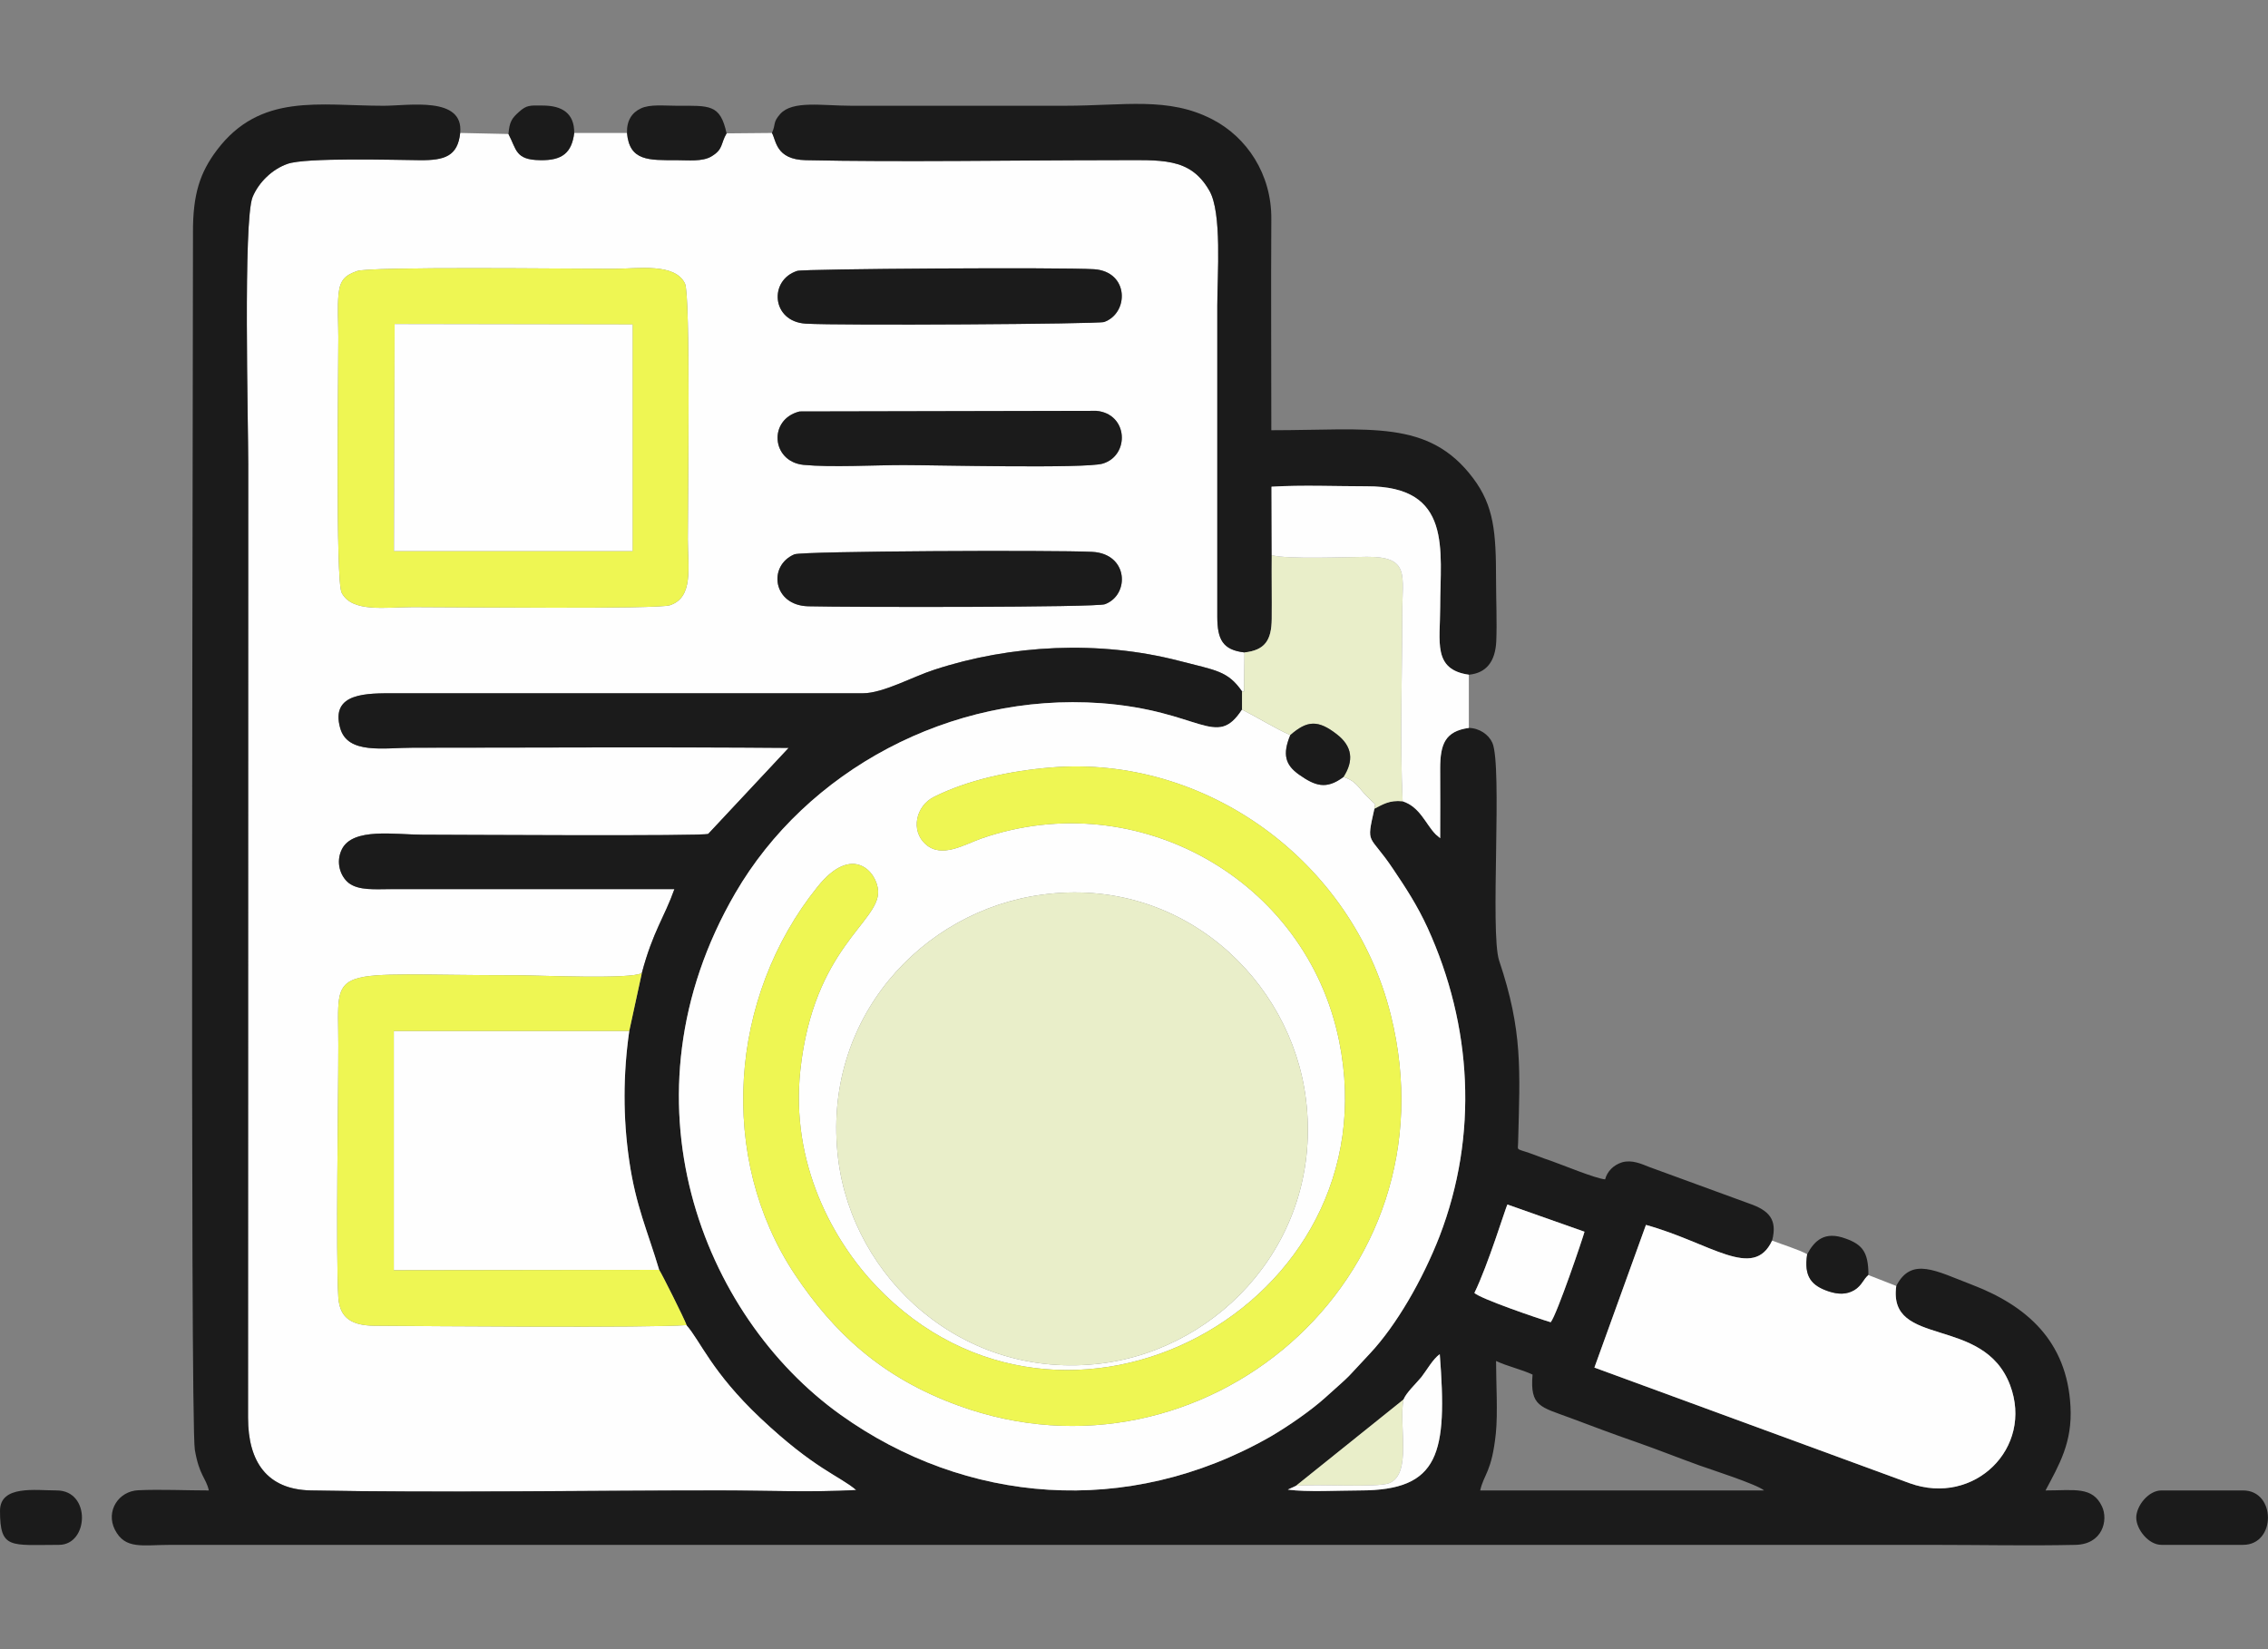<?xml version="1.0" encoding="UTF-8"?>
<!DOCTYPE svg PUBLIC "-//W3C//DTD SVG 1.1//EN" "http://www.w3.org/Graphics/SVG/1.1/DTD/svg11.dtd">
<!-- Creator: CorelDRAW SE -->
<svg xmlns="http://www.w3.org/2000/svg" xml:space="preserve" width="110px" height="80px" version="1.1" style="shape-rendering:geometricPrecision; text-rendering:geometricPrecision; image-rendering:optimizeQuality; fill-rule:evenodd; clip-rule:evenodd"
viewBox="0 0 110 80"
 xmlns:xlink="http://www.w3.org/1999/xlink">
 <rect x="0" y="0" width="110" height="80" fill="#808080" stroke="none"/>
 <defs>
  <style type="text/css">
   <![CDATA[
    .fil1 {fill:#1B1B1B}
    .fil2 {fill:#E9EEC9}
    .fil3 {fill:#EEF653}
    .fil0 {fill:#FEFEFE}
   ]]>
  </style>
 </defs>
 <g id="Warstwa_x0020_1">
  <g id="_860497864">
   <path class="fil0" d="M38.53 26.89c0.4,-0.16 12.62,-0.21 14.44,-0.12 1.77,0.09 1.83,2.09 0.62,2.54 -0.41,0.16 -12.4,0.15 -14.39,0.1 -1.72,-0.04 -1.97,-1.97 -0.67,-2.52zm-21.22 -13.74c0.61,-0.23 10.38,-0.11 12.42,-0.11 1.23,0 2.99,-0.3 3.49,0.71 0.28,0.57 0.14,10.41 0.14,12.41 0,1.36 0.29,2.82 -0.87,3.2 -0.59,0.2 -10.43,0.09 -12.45,0.09 -1.33,0 -2.97,0.28 -3.47,-0.7 -0.3,-0.58 -0.16,-10.38 -0.16,-12.39 0,-0.62 -0.05,-1.51 0.01,-2.09 0.07,-0.71 0.34,-0.92 0.89,-1.12zm35.86 6.78c1.56,0.14 1.63,2.17 0.31,2.56 -0.84,0.25 -8.18,0.07 -9.66,0.07 -1.42,0 -3.5,0.12 -4.85,-0.01 -1.56,-0.16 -1.72,-2.21 -0.19,-2.59l14.39 -0.03zm-14.5 -6.79c0.31,-0.1 12.82,-0.18 14.4,-0.08 1.7,0.12 1.69,2.13 0.48,2.56 -0.28,0.1 -12.82,0.18 -14.47,0.08 -1.67,-0.1 -1.8,-2.12 -0.41,-2.56zm-5.37 51.14c-1.82,0.14 -12.28,0.05 -15.13,0.03 -1.07,-0.01 -1.69,-0.34 -1.76,-1.37 -0.13,-2.19 0,-9.46 0,-12.23 0,-4.05 -0.72,-3.4 8.69,-3.4 1.04,0 5.52,0.21 6.03,-0.11 0.54,-2.03 1.1,-2.71 1.58,-4.07l-13.77 0c-0.72,0 -1.54,0.08 -2.03,-0.3 -0.4,-0.32 -0.64,-1 -0.33,-1.63 0.53,-1.07 2.58,-0.71 3.9,-0.71 1.38,0 13.65,0.08 13.87,-0.04l3.9 -4.17c-6.07,-0.05 -12.14,-0.01 -18.21,-0.01 -1.41,0 -3.18,0.34 -3.54,-0.95 -0.49,-1.74 1.32,-1.69 2.66,-1.69l22.69 0c0.98,0 2.43,-0.81 3.46,-1.14 3.72,-1.22 7.99,-1.44 11.89,-0.43 1.77,0.46 2.35,0.48 3.04,1.48l0.1 0 0.02 -1.89c-1.05,-0.12 -1.32,-0.62 -1.32,-1.74l0 -15.09c0,-1.45 0.24,-4.52 -0.39,-5.58 -0.94,-1.63 -2.32,-1.47 -4.59,-1.47 -4.68,0 -10.42,0.1 -14.98,0 -1.46,-0.03 -1.43,-0.96 -1.64,-1.32l-2.2 0.02c-0.3,0.51 -0.15,0.77 -0.74,1.12 -0.44,0.26 -1.12,0.18 -1.69,0.18 -1.34,0 -2.28,0.05 -2.4,-1.32l-2.56 0c-0.12,0.96 -0.58,1.34 -1.64,1.32 -1.23,-0.01 -1.15,-0.52 -1.55,-1.27l-2.34 -0.05c-0.12,1.13 -0.76,1.33 -1.95,1.32 -1.21,-0.01 -5.56,-0.14 -6.43,0.18 -0.74,0.26 -1.39,0.89 -1.69,1.61 -0.46,1.16 -0.21,10.91 -0.21,12.96l-0.01 46.25c0,2.14 0.92,3.49 3.05,3.53 6.34,0.12 13.36,0 19.83,0 2.13,0 4.51,0.1 6.62,-0.02 -0.82,-0.7 -2.01,-1.01 -4.65,-3.5 -2.36,-2.23 -2.9,-3.73 -3.58,-4.5z"/>
   <path class="fil1" d="M62.85 72.08l5.22 -4.19c0.15,-0.35 0.58,-0.74 0.87,-1.09 0.25,-0.32 0.56,-0.88 0.89,-1.11 0.37,4.8 0.01,6.61 -3.87,6.61 -1.02,0 -2.55,0.09 -3.5,-0.04l0.39 -0.18zm22.71 0.22l-13.77 0c0.19,-0.82 0.56,-0.88 0.76,-2.77 0.1,-0.98 0.01,-2.48 0.01,-3.51 0.55,0.26 1.24,0.41 1.77,0.66 -0.13,1.56 0.38,1.56 1.85,2.11 1.02,0.38 2.04,0.77 3.14,1.15 1.09,0.38 2.08,0.78 3.14,1.16 0.44,0.16 2.75,0.9 3.1,1.2zm-10.35 -8.16c-0.61,-0.18 -3.41,-1.14 -3.7,-1.42 0.66,-1.35 1.51,-4.12 1.6,-4.29l3.74 1.32c-0.06,0.25 -1.34,4.03 -1.64,4.39zm16.76 -1.76c-0.42,3.03 4.23,1.4 5.52,4.81 1.15,3.05 -1.74,5.89 -4.87,4.76l-15.29 -5.61 2.5 -6.92c3.14,0.87 5.21,2.71 6.12,0.76 0.26,-1.01 -0.13,-1.46 -1.12,-1.8l-4.84 -1.77c-0.38,-0.15 -0.83,-0.36 -1.31,-0.23 -0.42,0.13 -0.73,0.44 -0.83,0.83 -0.47,-0.04 -2.06,-0.7 -2.63,-0.9 -0.22,-0.07 -0.4,-0.14 -0.64,-0.23 -1.11,-0.43 -0.96,-0.19 -0.95,-0.66 0.09,-3.54 0.23,-5.4 -0.92,-8.82 -0.45,-1.35 0.17,-9.45 -0.33,-10.57 -0.18,-0.4 -0.63,-0.71 -1.14,-0.72 -1.14,0.16 -1.39,0.77 -1.39,1.97 0.01,1.12 0,2.25 0,3.38l-0.15 -0.13c-0.03,-0.02 -0.05,-0.04 -0.08,-0.07 -0.47,-0.48 -0.75,-1.32 -1.59,-1.59 -0.65,-0.07 -0.99,0.17 -1.37,0.36 -0.41,1.83 -0.27,1.16 0.91,2.93 0.6,0.89 1.17,1.76 1.67,2.85 2.16,4.74 2.47,10.04 0.58,14.96 -0.83,2.13 -2.1,4.32 -3.36,5.67 -1.31,1.39 -0.7,0.83 -2.22,2.19 -0.66,0.59 -1.73,1.34 -2.64,1.87 -6.93,3.95 -14.79,3.25 -20.83,-1.07 -6.72,-4.8 -10.88,-15.36 -5.11,-25.3 3.45,-5.94 10.41,-9.74 17.73,-9.22 4.86,0.36 5.59,2.25 6.85,0.31l0 -0.88c-0.69,-1 -1.27,-1.02 -3.04,-1.48 -3.9,-1.01 -8.17,-0.79 -11.89,0.43 -1.03,0.33 -2.48,1.14 -3.46,1.14l-22.69 0c-1.34,0 -3.15,-0.05 -2.66,1.69 0.36,1.29 2.13,0.95 3.54,0.95 6.07,0 12.14,-0.04 18.21,0.01l-3.9 4.17c-0.22,0.12 -12.49,0.04 -13.87,0.04 -1.32,0 -3.37,-0.36 -3.9,0.71 -0.31,0.63 -0.07,1.31 0.33,1.63 0.49,0.38 1.31,0.3 2.03,0.3l13.77 0c-0.48,1.36 -1.04,2.04 -1.58,4.07l-0.61 2.81c-0.3,2.1 -0.31,4.21 0,6.31 0.32,2.19 0.89,3.4 1.45,5.28 0.12,0.17 1.23,2.39 1.33,2.68 0.68,0.77 1.22,2.27 3.58,4.5 2.64,2.49 3.83,2.8 4.65,3.5 -2.11,0.12 -4.49,0.02 -6.62,0.02 -6.47,0 -13.49,0.12 -19.83,0 -2.13,-0.04 -3.05,-1.39 -3.05,-3.53l0.01 -46.25c0,-2.05 -0.25,-11.8 0.21,-12.96 0.3,-0.72 0.95,-1.35 1.69,-1.61 0.87,-0.32 5.22,-0.19 6.43,-0.18 1.19,0.01 1.83,-0.19 1.95,-1.32 0.18,-1.8 -2.5,-1.32 -3.71,-1.32 -3.12,0 -5.98,-0.64 -8.09,2.15 -0.82,1.09 -1.17,2.14 -1.16,4.01 0.01,4.19 -0.15,57.63 0.09,59.04 0.22,1.27 0.53,1.33 0.68,1.97 -1.1,0 -2.33,-0.06 -3.42,-0.01 -0.96,0.04 -1.59,1.01 -1.14,1.91 0.5,0.98 1.33,0.74 2.69,0.74l85.56 0c2.26,0 4.57,0.05 6.83,0 1.33,-0.02 1.61,-1.2 1.3,-1.86 -0.46,-0.99 -1.35,-0.78 -2.74,-0.78 0.65,-1.23 1.31,-2.32 1.21,-4.08 -0.17,-3.18 -2.14,-4.89 -4.78,-5.9 -1.73,-0.66 -2.93,-1.38 -3.67,0.06z"/>
   <path class="fil0" d="M50.54 43.4c6.75,-0.92 12.09,4.12 12.8,9.93 0.83,6.72 -4.09,12.08 -9.92,12.81 -6.73,0.83 -12.07,-4.14 -12.77,-9.94 -0.82,-6.76 4.06,-12.02 9.89,-12.8zm0.43 -6.17c7.49,-0.62 14.62,4.53 16.48,11.99 3.22,12.87 -9.16,23.26 -20.95,18.97 -3.76,-1.36 -6.08,-3.57 -7.95,-6.37 -3.75,-5.65 -3.21,-13.44 1.1,-18.8 1.7,-2.13 2.9,-0.71 2.94,0.21 0.06,1.51 -3.12,2.74 -3.77,8.66 -0.5,4.57 1.6,8.31 3.68,10.5 9.1,9.54 25.07,0.97 22.45,-11.89 -1.59,-7.85 -9.79,-12.42 -17.31,-9.84 -0.87,0.3 -1.96,1 -2.75,0.29 -0.73,-0.65 -0.48,-1.86 0.42,-2.3 1.61,-0.8 3.61,-1.25 5.66,-1.42zm15.69 2c0.04,-0.35 0.11,-0.11 -0.21,-0.45 -0.17,-0.18 -0.2,-0.19 -0.38,-0.4 -0.27,-0.33 -0.46,-0.55 -0.91,-0.69 -0.84,0.63 -1.38,0.43 -2.15,-0.11 -0.67,-0.47 -0.82,-0.98 -0.43,-1.92 -0.74,-0.33 -1.65,-0.89 -2.34,-1.24 -1.26,1.94 -1.99,0.05 -6.85,-0.31 -7.32,-0.52 -14.28,3.28 -17.73,9.22 -5.77,9.94 -1.61,20.5 5.11,25.3 6.04,4.32 13.9,5.02 20.83,1.07 0.91,-0.53 1.98,-1.28 2.64,-1.87 1.52,-1.36 0.91,-0.8 2.22,-2.19 1.26,-1.35 2.53,-3.54 3.36,-5.67 1.89,-4.92 1.58,-10.22 -0.58,-14.96 -0.5,-1.09 -1.07,-1.96 -1.67,-2.85 -1.18,-1.77 -1.32,-1.1 -0.91,-2.93z"/>
   <path class="fil2" d="M50.54 43.4c-5.83,0.78 -10.71,6.04 -9.89,12.8 0.7,5.8 6.04,10.77 12.77,9.94 5.83,-0.73 10.75,-6.09 9.92,-12.81 -0.71,-5.81 -6.05,-10.85 -12.8,-9.93z"/>
   <path class="fil3" d="M50.97 37.23c-2.05,0.17 -4.05,0.62 -5.66,1.42 -0.9,0.44 -1.15,1.65 -0.42,2.3 0.79,0.71 1.88,0.01 2.75,-0.29 7.52,-2.58 15.72,1.99 17.31,9.84 2.62,12.86 -13.35,21.43 -22.45,11.89 -2.08,-2.19 -4.18,-5.93 -3.68,-10.5 0.65,-5.92 3.83,-7.15 3.77,-8.66 -0.04,-0.92 -1.24,-2.34 -2.94,-0.21 -4.31,5.36 -4.85,13.15 -1.1,18.8 1.87,2.8 4.19,5.01 7.95,6.37 11.79,4.29 24.17,-6.1 20.95,-18.97 -1.86,-7.46 -8.99,-12.61 -16.48,-11.99z"/>
   <path class="fil1" d="M37.44 6.45c0.21,0.36 0.18,1.29 1.64,1.32 4.56,0.1 10.3,0 14.98,0 2.27,0 3.65,-0.16 4.59,1.47 0.63,1.06 0.39,4.13 0.39,5.58l0 15.09c0,1.12 0.27,1.62 1.32,1.74 1,-0.11 1.31,-0.6 1.32,-1.63 0.01,-1.03 -0.01,-2.06 0,-3.09l-0.01 -3.32c1.47,-0.09 3.13,-0.02 4.62,-0.02 4.18,-0.01 3.56,3.1 3.56,5.87 0,1.67 -0.37,3.02 1.39,3.27 0.86,-0.08 1.28,-0.65 1.33,-1.61 0.04,-0.96 -0.01,-2.02 -0.01,-2.98 0,-2.33 -0.1,-3.59 -1.11,-4.94 -2.16,-2.88 -5.01,-2.33 -9.79,-2.33 0,-3.41 -0.02,-6.83 0,-10.24 0.02,-2.18 -1.19,-3.98 -2.86,-4.84 -2.14,-1.11 -4.26,-0.66 -7.16,-0.66l-10.35 0c-1.42,0 -2.85,-0.27 -3.45,0.4 -0.37,0.42 -0.2,0.48 -0.4,0.92z"/>
   <path class="fil3" d="M19.14 15.72l11.54 0.02 0 10.99 -11.57 0 0.03 -11.01zm-1.83 -2.57c-0.55,0.2 -0.82,0.41 -0.89,1.12 -0.06,0.58 -0.01,1.47 -0.01,2.09 0,2.01 -0.14,11.81 0.16,12.39 0.5,0.98 2.14,0.7 3.47,0.7 2.02,0 11.86,0.11 12.45,-0.09 1.16,-0.38 0.87,-1.84 0.87,-3.2 0,-2 0.14,-11.84 -0.14,-12.41 -0.5,-1.01 -2.26,-0.71 -3.49,-0.71 -2.04,0 -11.81,-0.12 -12.42,0.11z"/>
   <path class="fil0" d="M91.97 62.38l-1.28 -0.5c-0.01,-0.01 -0.05,-0.02 -0.07,-0.04 -0.26,0.22 -0.31,0.51 -0.68,0.74 -0.39,0.23 -0.79,0.21 -1.23,0.07 -0.85,-0.28 -1.23,-0.72 -1.06,-1.81 -0.48,-0.25 -1.16,-0.45 -1.7,-0.66 -0.91,1.95 -2.98,0.11 -6.12,-0.76l-2.5 6.92 15.29 5.61c3.13,1.13 6.02,-1.71 4.87,-4.76 -1.29,-3.41 -5.94,-1.78 -5.52,-4.81z"/>
   <path class="fil0" d="M31.97 61.6c-0.56,-1.88 -1.13,-3.09 -1.45,-5.28 -0.31,-2.1 -0.3,-4.21 0,-6.31l-11.42 0 0 11.61 12.87 -0.02z"/>
   <polygon class="fil0" points="19.11,26.73 30.68,26.73 30.68,15.74 19.14,15.72 "/>
   <path class="fil3" d="M33.3 64.28c-0.1,-0.29 -1.21,-2.51 -1.33,-2.68l-12.87 0.02 0 -11.61 11.42 0 0.61 -2.81c-0.51,0.32 -4.99,0.11 -6.03,0.11 -9.41,0 -8.69,-0.65 -8.69,3.4 0,2.77 -0.13,10.04 0,12.23 0.07,1.03 0.69,1.36 1.76,1.37 2.85,0.02 13.31,0.11 15.13,-0.03z"/>
   <path class="fil2" d="M60.36 31.65l-0.02 1.89 -0.1 0 0 0.88c0.69,0.35 1.6,0.91 2.34,1.24 0.81,-0.71 1.34,-0.76 2.27,-0.03 0.74,0.58 0.82,1.27 0.31,2.06 0.45,0.14 0.64,0.36 0.91,0.69 0.18,0.21 0.21,0.22 0.38,0.4 0.32,0.34 0.25,0.1 0.21,0.45 0.38,-0.19 0.72,-0.43 1.37,-0.36 -0.14,-2.91 -0.02,-6.13 -0.02,-9.08 0,-1.88 0.4,-2.79 -1.72,-2.78 -0.98,0.01 -3.86,0.13 -4.61,-0.08 -0.01,1.03 0.01,2.06 0,3.09 -0.01,1.03 -0.32,1.52 -1.32,1.63z"/>
   <path class="fil0" d="M61.68 26.93c0.75,0.21 3.63,0.09 4.61,0.08 2.12,-0.01 1.72,0.9 1.72,2.78 0,2.95 -0.12,6.17 0.02,9.08 0.84,0.27 1.12,1.11 1.59,1.59 0.03,0.03 0.05,0.05 0.08,0.07l0.15 0.13c0,-1.13 0.01,-2.26 0,-3.38 0,-1.2 0.25,-1.81 1.39,-1.97l0 -2.58c-1.76,-0.25 -1.39,-1.6 -1.39,-3.27 0,-2.77 0.62,-5.88 -3.56,-5.87 -1.49,0 -3.15,-0.07 -4.62,0.02l0.01 3.32z"/>
   <path class="fil1" d="M38.67 13.14c-1.39,0.44 -1.26,2.46 0.41,2.56 1.65,0.1 14.19,0.02 14.47,-0.08 1.21,-0.43 1.22,-2.44 -0.48,-2.56 -1.58,-0.1 -14.09,-0.02 -14.4,0.08z"/>
   <path class="fil1" d="M38.53 26.89c-1.3,0.55 -1.05,2.48 0.67,2.52 1.99,0.05 13.98,0.06 14.39,-0.1 1.21,-0.45 1.15,-2.45 -0.62,-2.54 -1.82,-0.09 -14.04,-0.04 -14.44,0.12z"/>
   <path class="fil1" d="M38.78 19.96c-1.53,0.38 -1.37,2.43 0.19,2.59 1.35,0.13 3.43,0.01 4.85,0.01 1.48,0 8.82,0.18 9.66,-0.07 1.32,-0.39 1.25,-2.42 -0.31,-2.56l-14.39 0.03z"/>
   <path class="fil0" d="M75.21 64.14c0.3,-0.36 1.58,-4.14 1.64,-4.39l-3.74 -1.32c-0.09,0.17 -0.94,2.94 -1.6,4.29 0.29,0.28 3.09,1.24 3.7,1.42z"/>
   <path class="fil1" d="M103.61 73.62c0,0.56 0.59,1.32 1.22,1.32l3.96 0c1.61,0 1.61,-2.64 0,-2.64l-3.96 0c-0.63,0 -1.22,0.75 -1.22,1.32z"/>
   <path class="fil1" d="M30.41 6.45c0.12,1.37 1.06,1.32 2.4,1.32 0.57,0 1.25,0.08 1.69,-0.18 0.59,-0.35 0.44,-0.61 0.74,-1.12 -0.31,-1.43 -0.82,-1.34 -2.43,-1.34 -0.61,0 -1.29,-0.08 -1.73,0.13 -0.43,0.2 -0.69,0.59 -0.67,1.19z"/>
   <path class="fil2" d="M62.85 72.08c0.97,-0.11 3.92,0.1 4.52,-0.13 1.13,-0.44 0.46,-2.79 0.7,-4.06l-5.22 4.19z"/>
   <path class="fil0" d="M68.07 67.89c-0.24,1.27 0.43,3.62 -0.7,4.06 -0.6,0.23 -3.55,0.02 -4.52,0.13l-0.39 0.18c0.95,0.13 2.48,0.04 3.5,0.04 3.88,0 4.24,-1.81 3.87,-6.61 -0.33,0.23 -0.64,0.79 -0.89,1.11 -0.29,0.35 -0.72,0.74 -0.87,1.09z"/>
   <path class="fil1" d="M0 73.29c0,1.88 0.51,1.65 2.86,1.65 1.45,0 1.56,-2.64 -0.11,-2.64 -1.03,0 -2.75,-0.27 -2.75,0.99z"/>
   <path class="fil1" d="M62.58 35.66c-0.39,0.94 -0.24,1.45 0.43,1.92 0.77,0.54 1.31,0.74 2.15,0.11 0.51,-0.79 0.43,-1.48 -0.31,-2.06 -0.93,-0.73 -1.46,-0.68 -2.27,0.03z"/>
   <path class="fil1" d="M24.66 6.5c0.4,0.75 0.32,1.26 1.55,1.27 1.06,0.02 1.52,-0.36 1.64,-1.32 0.01,-0.94 -0.57,-1.33 -1.53,-1.33 -0.63,-0.01 -0.78,-0.02 -1.14,0.3 -0.36,0.32 -0.47,0.49 -0.52,1.08z"/>
   <path class="fil1" d="M87.65 60.84c-0.17,1.09 0.21,1.53 1.06,1.81 0.44,0.14 0.84,0.16 1.23,-0.07 0.37,-0.23 0.42,-0.52 0.68,-0.74 0,-1.11 -0.3,-1.47 -1.11,-1.76 -1.01,-0.37 -1.5,0.09 -1.86,0.76z"/>
  </g>
 </g>
</svg>
